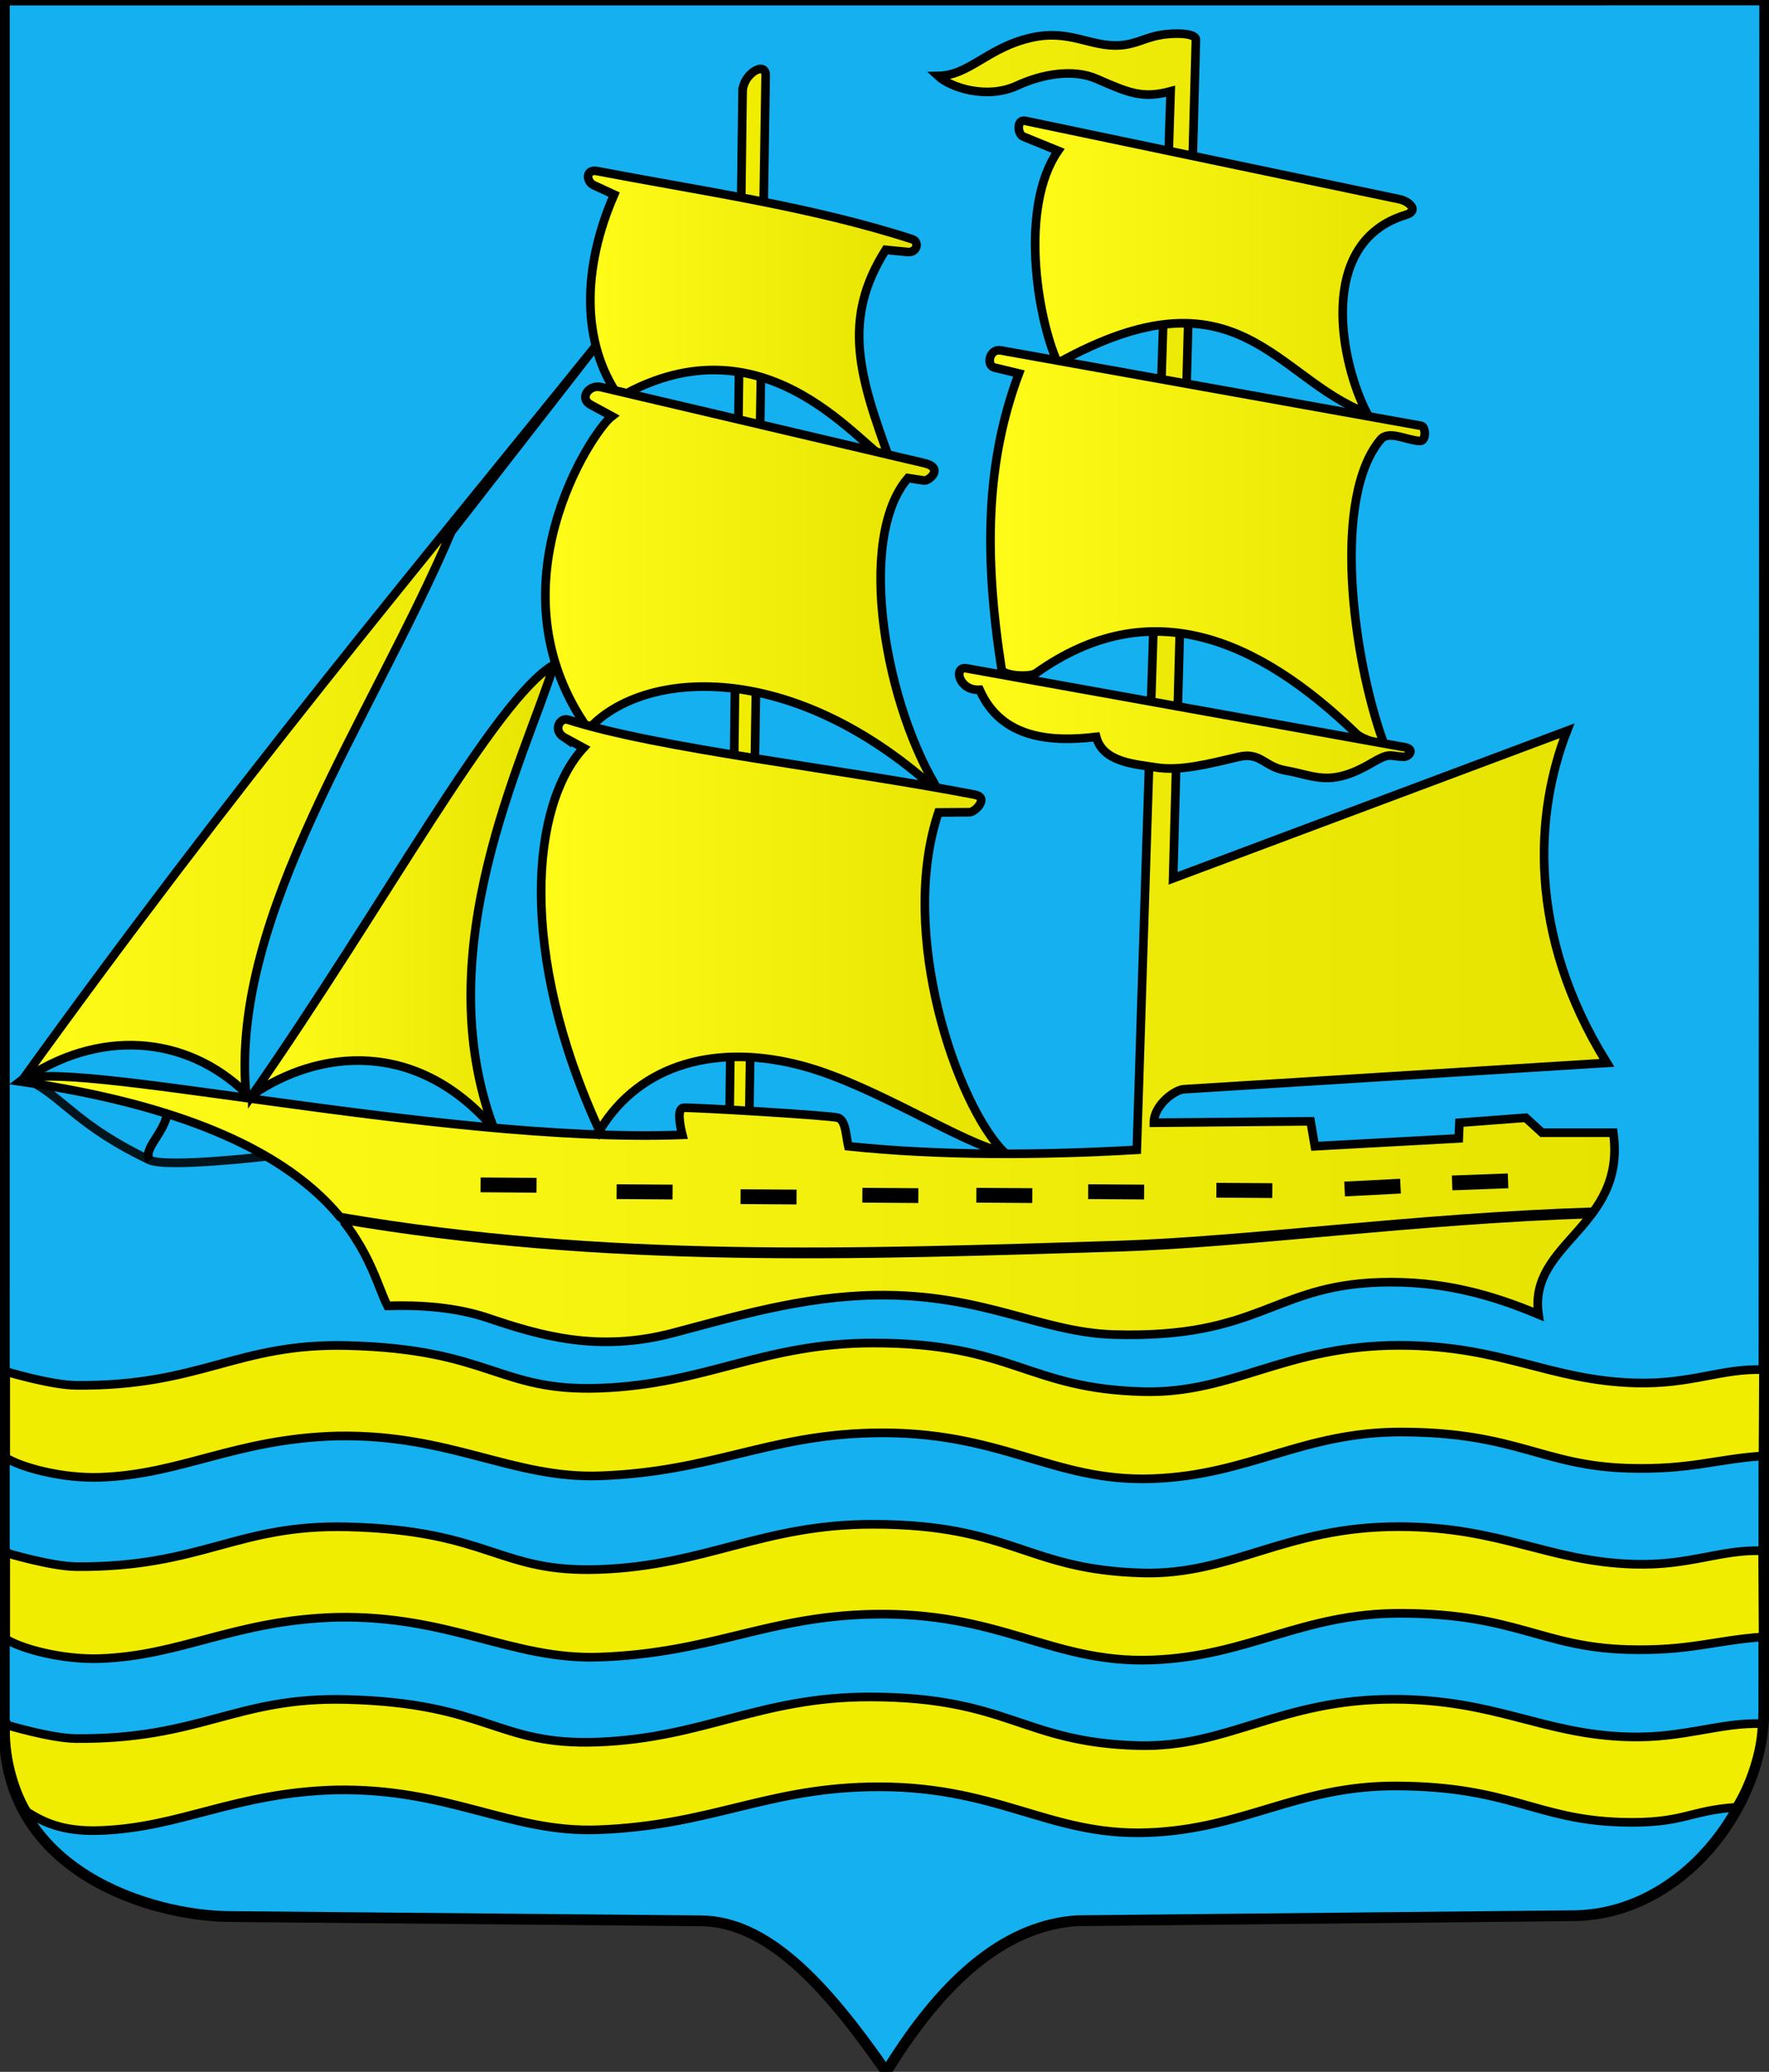 <?xml version="1.0" encoding="UTF-8" standalone="no"?>
<!-- Created with Inkscape (http://www.inkscape.org/) -->

<svg
   xmlns:svg="http://www.w3.org/2000/svg"
   xmlns="http://www.w3.org/2000/svg"
   xmlns:xlink="http://www.w3.org/1999/xlink"
   version="1.1"
   width="410"
   height="480"
   id="svg3657">
  <rect width="100%" height="100%" fill="#333333" stroke="none"/>
  <defs
     id="defs3661">
    <linearGradient
       id="linearGradient5298">
      <stop
         id="stop5300"
         style="stop-color:#fffc19;stop-opacity:1"
         offset="0" />
      <stop
         id="stop5302"
         style="stop-color:#e6e300;stop-opacity:1"
         offset="1" />
    </linearGradient>
    <linearGradient
       id="linearGradient5222">
      <stop
         id="stop5224"
         style="stop-color:#fffc19;stop-opacity:1"
         offset="0" />
      <stop
         id="stop5226"
         style="stop-color:#e6e300;stop-opacity:1"
         offset="1" />
    </linearGradient>
    <linearGradient
       x1="124.667"
       y1="216.754"
       x2="233.389"
       y2="216.754"
       id="linearGradient5232"
       xlink:href="#linearGradient5222"
       gradientUnits="userSpaceOnUse" />
    <linearGradient
       x1="125.649"
       y1="136.796"
       x2="218.825"
       y2="136.796"
       id="linearGradient5240"
       xlink:href="#linearGradient5222"
       gradientUnits="userSpaceOnUse" />
    <linearGradient
       x1="135.559"
       y1="73.203"
       x2="213.183"
       y2="73.203"
       id="linearGradient5248"
       xlink:href="#linearGradient5222"
       gradientUnits="userSpaceOnUse" />
    <linearGradient
       x1="235.362"
       y1="61.825"
       x2="328.11"
       y2="61.825"
       id="linearGradient5256"
       xlink:href="#linearGradient5222"
       gradientUnits="userSpaceOnUse" />
    <linearGradient
       x1="228.628"
       y1="126.662"
       x2="330.962"
       y2="126.662"
       id="linearGradient5264"
       xlink:href="#linearGradient5222"
       gradientUnits="userSpaceOnUse" />
    <linearGradient
       x1="3.772"
       y1="159.325"
       x2="375.052"
       y2="159.325"
       id="linearGradient5272"
       xlink:href="#linearGradient5298"
       gradientUnits="userSpaceOnUse" />
    <linearGradient
       x1="221.564"
       y1="167.515"
       x2="327.652"
       y2="167.515"
       id="linearGradient5280"
       xlink:href="#linearGradient5222"
       gradientUnits="userSpaceOnUse" />
    <linearGradient
       x1="4.202"
       y1="166.135"
       x2="139.75"
       y2="166.135"
       id="linearGradient5288"
       xlink:href="#linearGradient5222"
       gradientUnits="userSpaceOnUse" />
    <linearGradient
       x1="57.732"
       y1="207.733"
       x2="129.155"
       y2="207.733"
       id="linearGradient5296"
       xlink:href="#linearGradient5222"
       gradientUnits="userSpaceOnUse" />
  </defs>
  <path
     d="m 205.404,480.002 c 14.301,-23.332 28.915,-33.985 44.205,-35.02 l 115.518,-1.167 c 24.607,-0.489 43.657,-25.074 43.669,-47.627 L 409.007,-0.009 1.004,0.006 0.996,400.281 C 0.606,433.867 35.351,443.852 53.112,444.013 l 109.351,0.991 c 15.305,0.139 28.778,14.589 42.942,34.998 z"
     id="path3669"
     style="fill:#15b0ef;fill-opacity:1;stroke:#000000;stroke-width:2.497;stroke-linecap:butt;stroke-linejoin:miter;stroke-miterlimit:4;stroke-opacity:1;stroke-dasharray:none" />
  <path
     d="m 1.325,317.726 c 0,0 10.48,3.186 16.444,3.227 29.014,0.197 37.076,-9.861 62.804,-9.219 33.209,0.828 34.89,10.741 58.525,9.864 24.706,-0.917 37.745,-10.475 63.357,-10.456 32.367,0.025 35.448,10.597 62.594,11.273 20.729,0.516 32.977,-10.782 59.438,-10.729 23.777,0.047 34.52,8.131 54.516,8.705 13.009,0.373 19.882,-3.42 29.726,-3.07 l -0.109,19.978 c -11.085,0.749 -16.778,3.26 -31.175,2.859 -19.964,-0.556 -25.826,-8.287 -52.413,-8.395 -23.198,-0.094 -35.445,10.016 -57.966,10.814 -23.303,0.826 -35.049,-11.296 -65.021,-10.593 -24.33,0.571 -36.795,8.948 -62.83,9.921 -20.492,0.766 -34.67,-9.726 -61.182,-9.22 -23.612,0.675 -35.933,8.941 -54.947,9.57 -8.637,0.286 -18.095,-2.238 -21.767,-4.552 l 0.005,-19.978 z"
     id="path4443"
     style="fill:#f0ed00;fill-opacity:1;stroke:#000000;stroke-width:2.008;stroke-linecap:butt;stroke-linejoin:miter;stroke-miterlimit:4;stroke-opacity:1;stroke-dasharray:none" />
  <path
     d="m 1.324,359.724 c 0,0 10.474,3.186 16.435,3.227 28.996,0.197 37.053,-9.861 62.766,-9.219 33.189,0.828 34.869,10.741 58.49,9.864 24.691,-0.917 37.722,-10.476 63.319,-10.456 32.347,0.025 35.426,10.597 62.556,11.273 20.716,0.516 32.957,-10.782 59.402,-10.729 23.762,0.047 34.499,8.132 54.483,8.705 13.001,0.373 19.911,-3.461 29.75,-3.111 l 0.118,19.958 c -11.078,0.749 -17.036,3.322 -31.424,2.921 -19.952,-0.556 -25.81,-8.287 -52.381,-8.395 -23.184,-0.094 -35.424,10.016 -57.931,10.814 -23.289,0.826 -35.028,-11.297 -64.982,-10.593 -24.315,0.571 -36.773,8.948 -62.792,9.921 -20.48,0.766 -34.649,-9.726 -61.145,-9.22 -23.598,0.675 -35.911,8.941 -54.913,9.571 -8.632,0.286 -18.084,-2.239 -21.754,-4.552 l 0.005,-19.978 z"
     id="path4443-7"
     style="fill:#f0ed00;fill-opacity:1;stroke:#000000;stroke-width:2.007;stroke-miterlimit:4;stroke-opacity:1;stroke-dasharray:none" />
  <path
     d="m 1.323,399.557 c 0,0 10.436,3.187 16.375,3.227 28.891,0.198 36.919,-9.697 62.537,-9.055 33.068,0.828 34.742,10.742 58.277,9.865 24.601,-0.917 37.585,-10.477 63.089,-10.457 32.229,0.025 35.297,10.598 62.329,11.274 20.641,0.516 32.837,-10.784 59.186,-10.731 23.676,0.047 34.373,8.132 54.285,8.706 12.953,0.373 21.181,-3.403 30.984,-3.053 -0.018,6.338 -2.909,14.608 -6.011,19.377 -11.038,0.749 -12.188,3.848 -26.524,3.447 -19.88,-0.556 -25.716,-8.288 -52.19,-8.396 -23.1,-0.094 -35.295,10.017 -57.72,10.816 -23.204,0.826 -34.9,-11.298 -64.745,-10.594 -24.227,0.571 -36.639,8.949 -62.563,9.922 -20.405,0.766 -34.523,-9.727 -60.923,-9.222 -23.512,0.675 -35.78,8.777 -54.713,9.407 -8.6,0.286 -13.107,-2.032 -16.763,-4.346 -3.257,-5.365 -5.28,-13.434 -4.906,-20.187 z"
     id="path4443-4"
     style="fill:#f0ed00;fill-opacity:1;stroke:#000000;stroke-width:2.004;stroke-miterlimit:4;stroke-opacity:1;stroke-dasharray:none" />
  <path
     d="m 172.109,21.239 c 0.053,-4.148 5.403,-7.244 5.348,-3.733 l -3.841,243.158 -4.531,-1.345 3.024,-238.08 z"
     id="path4541"
     style="fill:#f0ed00;fill-opacity:1;stroke:#000000;stroke-width:2;stroke-linecap:butt;stroke-linejoin:miter;stroke-miterlimit:4;stroke-opacity:1;stroke-dasharray:none" />
  <path
     d="m 4.622,250.534 c 77.21,11.167 80.23,42.49 85.183,52.001 7.385,-0.255 15.884,0.3 23.277,2.806 12.258,4.156 25.61,8.03 42.922,3.467 14.221,-3.748 29.947,-8.499 47.049,-8.749 24.858,-0.364 38.116,8.618 55.01,9.12 33.87,1.006 36.81,-11.307 61.704,-12.091 14.592,-0.46 26.24,2.994 36.814,7.429 -2.438,-16.709 20.425,-20.198 17.334,-42.096 l -16.508,0 -3.797,-3.467 -15.353,1.156 -0.165,3.632 -33.347,1.816 -0.991,-5.778 -36.318,0.33 c -0.002,-4.102 4.832,-7.628 6.934,-7.759 l 98.059,-6.108 c -18.666,-29.94 -16.564,-58.24 -9.245,-76.929 l -91.291,34.172 5.283,-194.303 c 0.031,-1.135 -2.981,-1.696 -7.016,-1.238 -4.602,0.522 -6.453,2.291 -10.648,2.559 -6.734,0.429 -11.561,-3.733 -20.305,-1.816 -10.309,2.26 -14.411,8.78 -21.791,8.914 2.949,2.73 11.334,5.46 18.324,2.229 5.822,-2.691 13.017,-3.923 18.407,-1.568 7.497,3.276 10.653,4.64 17.169,2.889 l -7.841,245.231 c -22.335,1.304 -45.698,1.395 -66.859,-0.825 -0.579,-2.539 -0.589,-5.997 -2.394,-6.603 -1.607,-0.54 -33.276,-2.414 -35.741,-2.311 -1.652,0.069 -0.908,3.99 -0.33,6.273 C 101.361,265.062 12.57,244.298 4.622,250.534 z"
     id="path4529"
     style="fill:url(#linearGradient5272);fill-opacity:1;stroke:#000000;stroke-width:2;stroke-linecap:butt;stroke-linejoin:miter;stroke-miterlimit:4;stroke-opacity:1;stroke-dasharray:none" />
  <path
     d="m 237.142,31.634 c -1.304,-0.532 -1.607,-4.072 0.495,-3.632 l 86.751,18.159 c 2.036,0.426 4.731,2.618 1.403,3.632 -20.968,6.386 -14.878,34.707 -8.997,45.893 -21.169,-7.878 -29.892,-34.785 -71.646,-11.556 -4.915,-10.968 -8.807,-36.382 0.083,-49.195 l -8.089,-3.302 z"
     id="path4531"
     style="fill:url(#linearGradient5256);fill-opacity:1;stroke:#000000;stroke-width:2;stroke-linecap:butt;stroke-linejoin:miter;stroke-miterlimit:4;stroke-opacity:1;stroke-dasharray:none" />
  <path
     d="m 231.942,81.179 c -2.624,-0.47 -3.446,3.507 -1.465,3.983 l 5.675,1.362 c -7.599,20.226 -8.172,41.725 -4.015,68.538 0.235,1.513 6.546,1.913 7.977,0.893 26.299,-18.749 51.296,-8.115 74.3,14.088 1.221,1.178 6.638,3.094 6.096,1.581 -7.071,-19.741 -11.796,-56.574 -0.495,-69.83 1.864,-2.186 6.053,0.248 9.08,0.371 1.534,0.063 1.338,-3.327 0.33,-3.508 L 231.942,81.179 z"
     id="path4533"
     style="fill:url(#linearGradient5264);fill-opacity:1;stroke:#000000;stroke-width:2;stroke-linecap:butt;stroke-linejoin:miter;stroke-miterlimit:4;stroke-opacity:1;stroke-dasharray:none" />
  <path
     d="m 224.008,154.844 101.556,18.268 c 2.501,0.45 0.971,2.288 -0.35,2.218 -3.299,-0.176 -3.079,-1.042 -7.237,1.401 -9.774,5.741 -13.178,2.95 -20.078,1.751 -4.827,-0.839 -5.781,-4.308 -10.739,-3.152 -6.886,1.605 -13.58,3.395 -19.319,2.451 -4.444,-0.731 -12.213,-1.072 -13.774,-7.062 -10.198,1.209 -21.943,0.596 -27.023,-10.914 -4.907,0.274 -6.129,-5.518 -3.035,-4.961 z"
     id="path4535"
     style="fill:url(#linearGradient5280);fill-opacity:1;stroke:#000000;stroke-width:2;stroke-linecap:butt;stroke-linejoin:miter;stroke-miterlimit:4;stroke-opacity:1;stroke-dasharray:none" />
  <path
     d="m 58.482,253.658 c 15.339,-10.511 38.074,-13.089 56.011,7.839 -15.676,-41.462 7.208,-86 13.911,-107.527 -13.672,7.869 -39.363,55.897 -69.922,99.689 z"
     id="path4537"
     style="fill:url(#linearGradient5296);fill-opacity:1;stroke:#000000;stroke-width:2;stroke-linecap:butt;stroke-linejoin:miter;stroke-miterlimit:4;stroke-opacity:1;stroke-dasharray:none" />
  <path
     d="M 139,79.013 104.621,123.165 C 85.949,166.87 53.45,211.776 57.009,253.258 43.063,239.761 22.786,238.181 4.952,250.534 55.374,180.539 95.414,133.06 139,79.013 z"
     id="path4539"
     style="fill:url(#linearGradient5288);fill-opacity:1;stroke:#000000;stroke-width:2;stroke-linecap:butt;stroke-linejoin:miter;stroke-miterlimit:4;stroke-opacity:1;stroke-dasharray:none" />
  <path
     d="m 137.597,42.901 c -1.725,-0.795 -1.965,-3.794 0.825,-3.26 24.579,4.702 49.512,8.198 72.967,15.765 1.769,0.571 1.211,3.196 -1.073,2.971 l -5.035,-0.495 c -10.234,16.128 -6.162,29.299 1.073,48.947 -5.642,-1.256 -28,-34.733 -62.814,-14.775 -8.932,-12.637 -8.568,-30.126 -1.197,-46.966 l -4.746,-2.187 z"
     id="path4543"
     style="fill:url(#linearGradient5248);fill-opacity:1;stroke:#000000;stroke-width:2;stroke-linecap:butt;stroke-linejoin:miter;stroke-miterlimit:4;stroke-opacity:1;stroke-dasharray:none" />
  <path
     d="m 136.359,168.983 c 12.498,-13.898 47.387,-16.734 81.716,15.023 -12.934,-19.983 -19.774,-59.191 -7.635,-73.256 l 3.756,0.578 c 1.038,0.16 4.747,-2.93 0,-4.045 L 139.165,89.661 c -2.559,-0.601 -5.09,2.575 -2.229,4.127 l 4.87,2.641 c -4.532,3.431 -28.715,39.788 -5.448,72.554 z"
     id="path4547"
     style="fill:url(#linearGradient5240);fill-opacity:1;stroke:#000000;stroke-width:2;stroke-linecap:butt;stroke-linejoin:miter;stroke-miterlimit:4;stroke-opacity:1;stroke-dasharray:none" />
  <path
     d="m 130.613,170.758 c -2.473,-1.636 -0.856,-4.622 1.061,-4.007 20.896,6.697 62.041,11.181 94.202,17.34 3.491,0.669 0.124,4.07 -1.167,4.08 l -7.214,0.055 c -9.435,28.228 4.359,67.772 15.145,78.613 -8.641,-1.271 -29.531,-15.239 -46.378,-19.836 -19.814,-5.406 -37.871,-0.727 -47.325,14.962 -19.049,-41.396 -15.77,-75.627 -3.693,-88.697 l -4.631,-2.511 0,3e-5 z"
     id="path4549"
     style="fill:url(#linearGradient5232);fill-opacity:1;stroke:#000000;stroke-width:2;stroke-linecap:butt;stroke-linejoin:miter;stroke-miterlimit:4;stroke-opacity:1;stroke-dasharray:none" />
  <path
     d="m 111.386,274.509 12.966,0.089"
     id="path4573"
     style="fill:none;stroke:#000000;stroke-width:3.425;stroke-linecap:butt;stroke-linejoin:miter;stroke-miterlimit:4;stroke-opacity:1;stroke-dasharray:none" />
  <path
     d="m 142.917,276.077 12.966,0.089"
     id="path4573-9"
     style="fill:none;stroke:#000000;stroke-width:3.425;stroke-linecap:butt;stroke-linejoin:miter;stroke-miterlimit:4;stroke-opacity:1;stroke-dasharray:none" />
  <path
     d="m 171.642,277.233 12.966,0.089"
     id="path4573-8"
     style="fill:none;stroke:#000000;stroke-width:3.425;stroke-linecap:butt;stroke-linejoin:miter;stroke-miterlimit:4;stroke-opacity:1;stroke-dasharray:none" />
  <path
     d="m 199.871,276.903 12.966,0.089"
     id="path4573-2"
     style="fill:none;stroke:#000000;stroke-width:3.425;stroke-linecap:butt;stroke-linejoin:miter;stroke-miterlimit:4;stroke-opacity:1;stroke-dasharray:none" />
  <path
     d="m 226.284,276.903 12.966,0.089"
     id="path4573-5"
     style="fill:none;stroke:#000000;stroke-width:3.425;stroke-linecap:butt;stroke-linejoin:miter;stroke-miterlimit:4;stroke-opacity:1;stroke-dasharray:none" />
  <path
     d="m 252.203,276.077 12.966,0.089"
     id="path4573-7"
     style="fill:none;stroke:#000000;stroke-width:3.425;stroke-linecap:butt;stroke-linejoin:miter;stroke-miterlimit:4;stroke-opacity:1;stroke-dasharray:none" />
  <path
     d="m 281.918,275.747 12.966,0.089"
     id="path4573-52"
     style="fill:none;stroke:#000000;stroke-width:3.425;stroke-linecap:butt;stroke-linejoin:miter;stroke-miterlimit:4;stroke-opacity:1;stroke-dasharray:none" />
  <path
     d="m 311.641,275.463 12.949,-0.662"
     id="path4573-6"
     style="fill:none;stroke:#000000;stroke-width:3.425;stroke-linecap:butt;stroke-linejoin:miter;stroke-miterlimit:4;stroke-opacity:1;stroke-dasharray:none" />
  <path
     d="m 336.564,274.051 12.957,-0.48"
     id="path4573-23"
     style="fill:none;stroke:#000000;stroke-width:3.425;stroke-linecap:butt;stroke-linejoin:miter;stroke-miterlimit:4;stroke-opacity:1;stroke-dasharray:none" />
  <path
     d="m 78.683,282.189 c 61.632,10.548 119.686,8.392 180.333,6.521 29.857,-0.921 68.987,-6.408 110.101,-7.722"
     id="path4660"
     style="fill:none;stroke:#000000;stroke-width:2.5;stroke-linecap:butt;stroke-linejoin:miter;stroke-miterlimit:4;stroke-opacity:1;stroke-dasharray:none" />
  <path
     d="m 8.171,251.089 c 6.858,3.86 10.498,9.986 26.381,17.626 4.005,1.926 27.198,-0.817 27.198,-0.817"
     id="path4662"
     style="fill:none;stroke:#000000;stroke-width:2;stroke-linecap:butt;stroke-linejoin:miter;stroke-miterlimit:4;stroke-opacity:0.88;stroke-dasharray:none" />
  <path
     d="m 38.872,257.393 c -0.585,5.176 -6.025,8.81 -4.086,11.44"
     id="path4664"
     style="fill:none;stroke:#000000;stroke-width:2;stroke-linecap:butt;stroke-linejoin:miter;stroke-miterlimit:4;stroke-opacity:1;stroke-dasharray:none" />
  <path
     d="m 78.332,282.71 c 0.228,0.277 0.461,0.525 0.68,0.849 l -0.543,0.008 -0.137,-0.856 0,-1.8e-4 z"
     id="path5220"
     style="fill:#15b0ef;fill-opacity:1;stroke:none" />
</svg>
